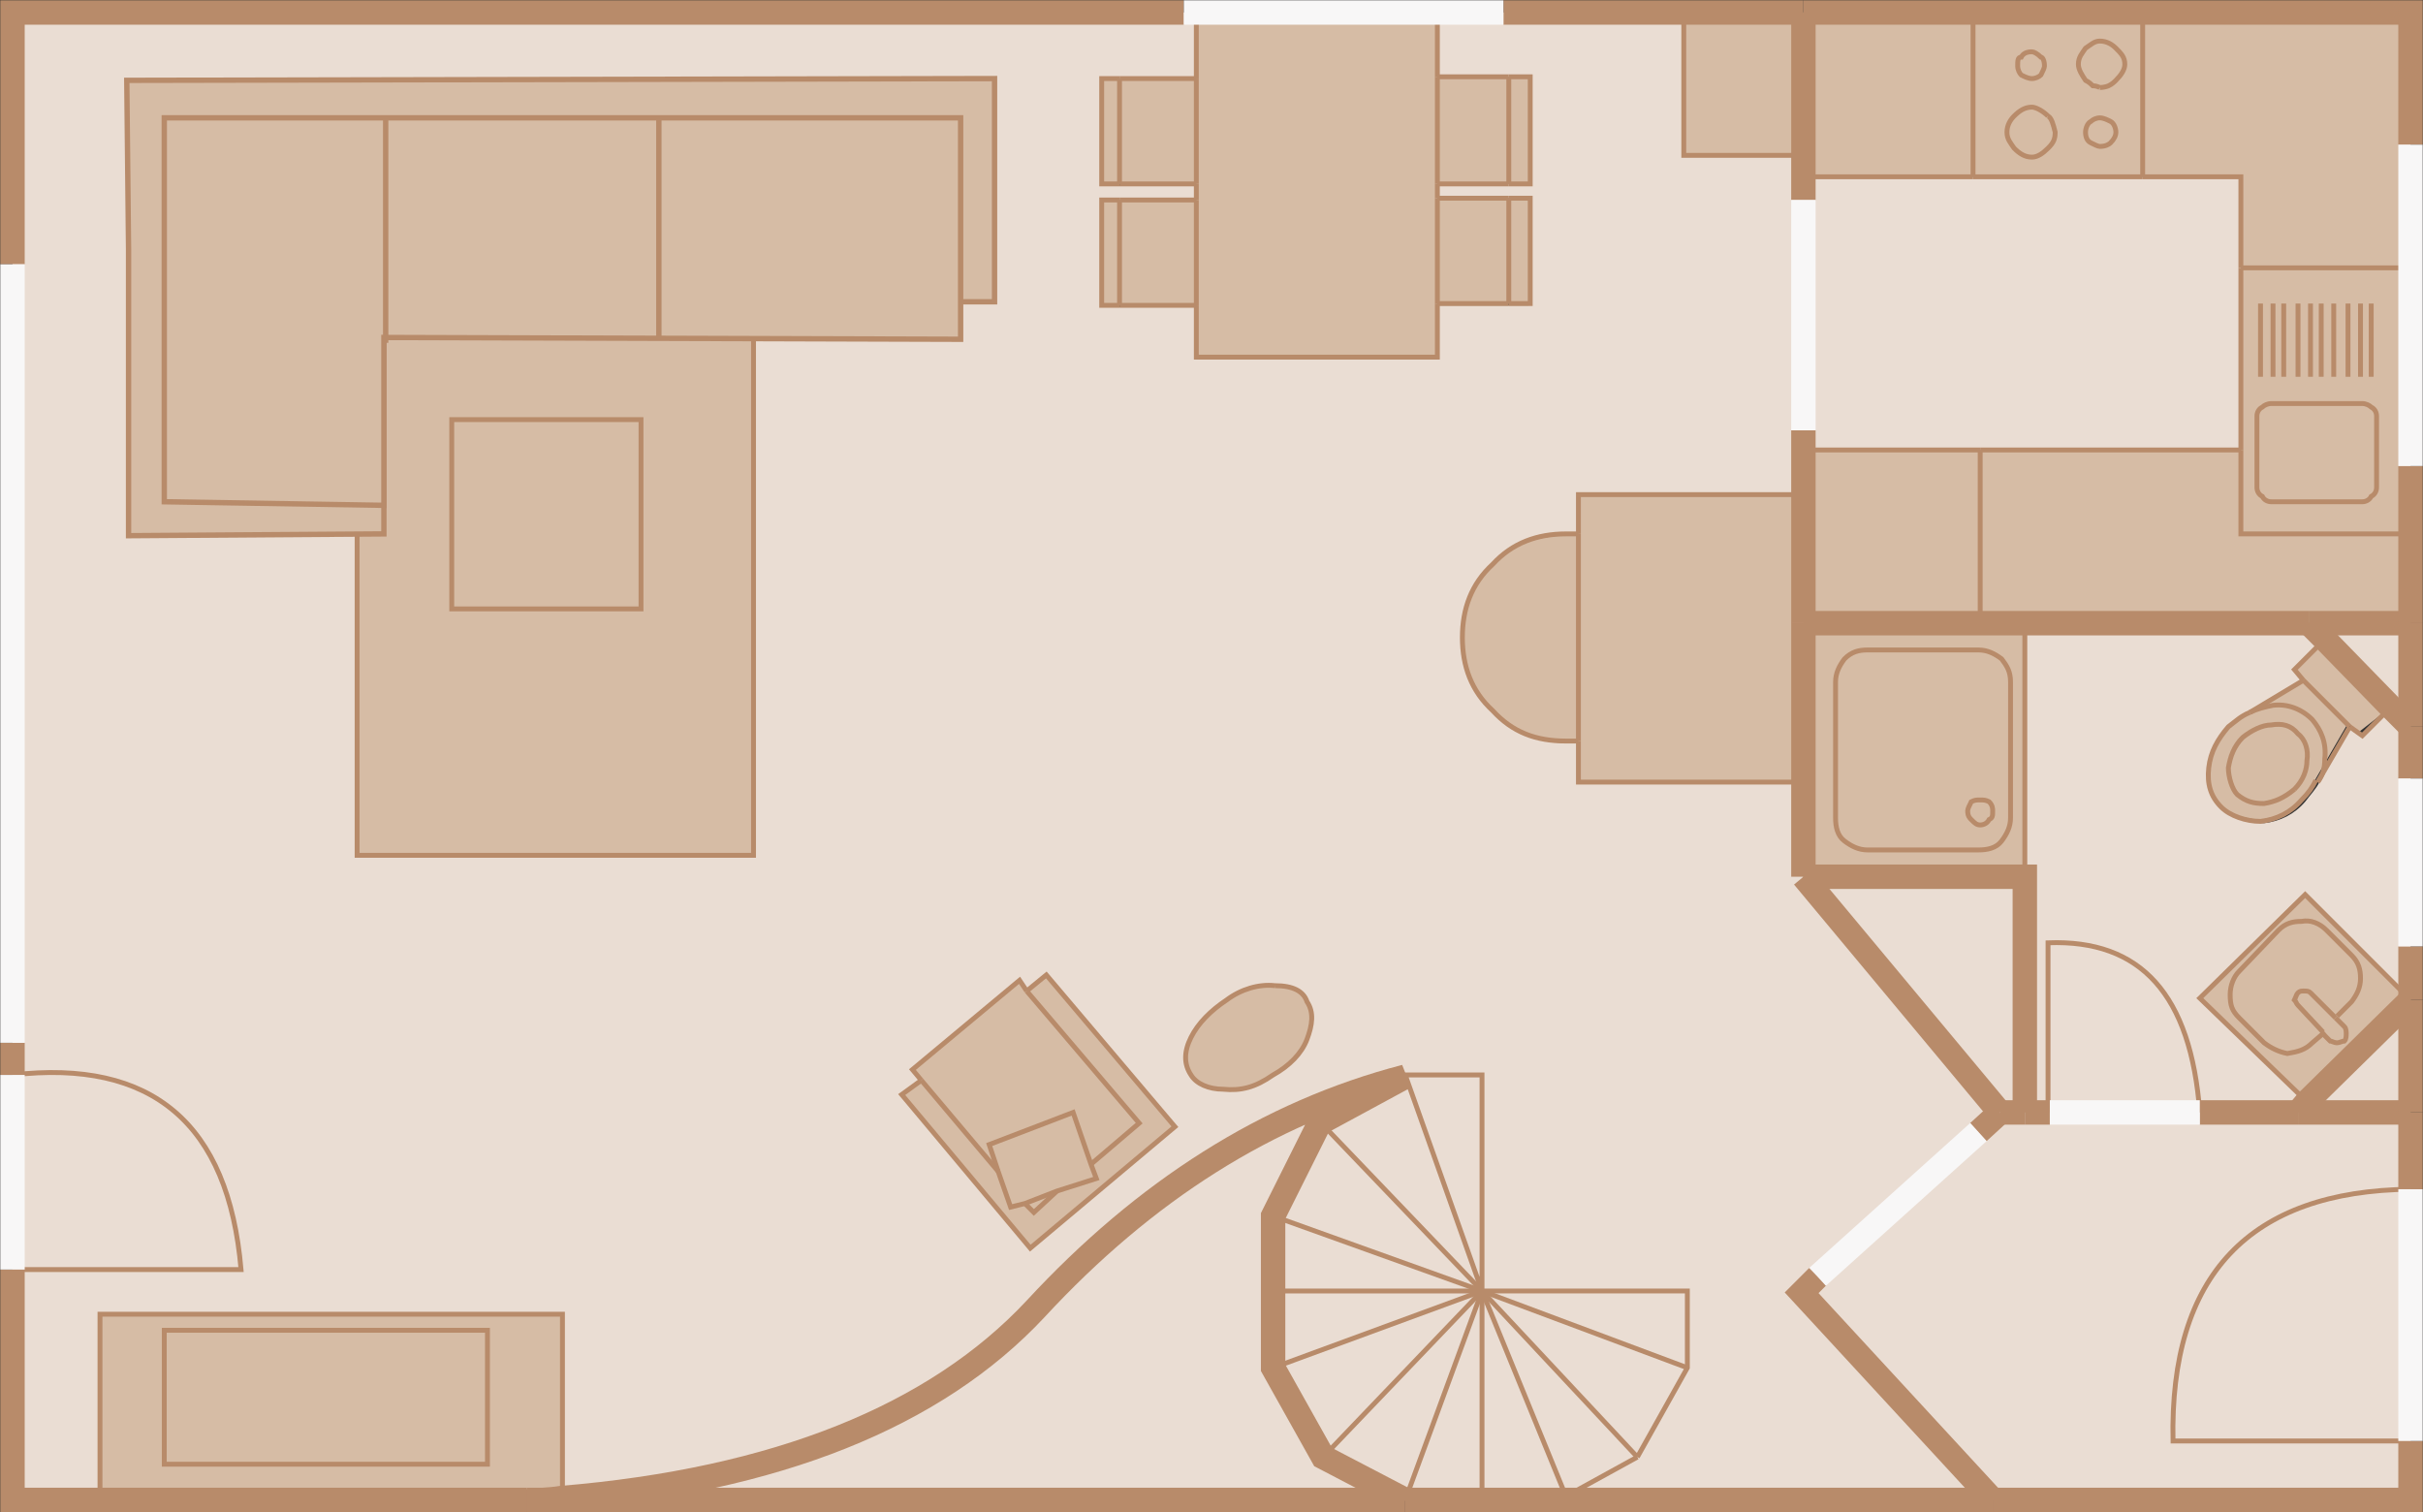 <?xml version="1.0" encoding="utf-8"?>
<!-- Generator: Adobe Illustrator 25.2.3, SVG Export Plug-In . SVG Version: 6.00 Build 0)  -->
<svg version="1.1" id="Ebene_1" xmlns="http://www.w3.org/2000/svg" xmlns:xlink="http://www.w3.org/1999/xlink" x="0px" y="0px"
	 viewBox="0 0 135.7 84.7" style="enable-background:new 0 0 135.7 84.7;" xml:space="preserve">
<rect x="0" y="0" width="135.7" height="84.7" fill="#333333" stroke="none"/>
<style type="text/css">
	.st0{clip-path:url(#SVGID_2_);fill:#D6BCA5;}
	.st1{clip-path:url(#SVGID_4_);fill:#EADDD3;}
	.st2{clip-path:url(#SVGID_6_);fill:#D6BCA5;}
	.st3{fill:#D6BCA5;}
	.st4{clip-path:url(#SVGID_8_);fill:#D6BCA5;}
	.st5{clip-path:url(#SVGID_10_);fill:#D6BCA5;}
	.st6{fill:none;stroke:#B88B6A;stroke-width:0.273;}
	.st7{clip-path:url(#SVGID_12_);fill:none;stroke:#B88B6A;stroke-width:0.273;}
	.st8{clip-path:url(#SVGID_14_);fill:none;stroke:#B88B6A;stroke-width:0.273;}
	.st9{clip-path:url(#SVGID_16_);fill:none;stroke:#B88B6A;stroke-width:0.273;}
	.st10{clip-path:url(#SVGID_18_);fill:none;stroke:#B88B6A;stroke-width:0.273;}
	.st11{clip-path:url(#SVGID_20_);fill:none;stroke:#B88B6A;stroke-width:0.273;}
	.st12{clip-path:url(#SVGID_22_);fill:none;stroke:#B88B6A;stroke-width:0.273;}
	.st13{clip-path:url(#SVGID_24_);fill:none;stroke:#B88B6A;stroke-width:0.273;}
	.st14{clip-path:url(#SVGID_26_);fill:none;stroke:#B88B6A;stroke-width:0.273;}
	.st15{clip-path:url(#SVGID_28_);fill:none;stroke:#B88B6A;stroke-width:0.273;}
	.st16{clip-path:url(#SVGID_30_);fill:none;stroke:#B88B6A;stroke-width:0.273;}
	.st17{clip-path:url(#SVGID_32_);fill:none;stroke:#B88B6A;stroke-width:0.273;}
	.st18{clip-path:url(#SVGID_34_);fill:none;stroke:#B88B6A;stroke-width:0.273;}
	.st19{clip-path:url(#SVGID_36_);fill:none;stroke:#B88B6A;stroke-width:0.273;}
	.st20{clip-path:url(#SVGID_38_);fill:none;stroke:#B88B6A;stroke-width:0.273;}
	.st21{clip-path:url(#SVGID_40_);fill:none;stroke:#B88B6A;stroke-width:0.273;}
	.st22{clip-path:url(#SVGID_42_);fill:none;stroke:#B88B6A;stroke-width:0.273;}
	.st23{clip-path:url(#SVGID_44_);fill:none;stroke:#B88B6A;stroke-width:0.273;}
	.st24{fill:none;stroke:#B88B6A;stroke-width:1.367;}
	.st25{clip-path:url(#SVGID_46_);fill:none;stroke:#B88B6A;stroke-width:1.367;}
	.st26{clip-path:url(#SVGID_48_);fill:none;stroke:#B88B6A;stroke-width:1.367;}
	.st27{clip-path:url(#SVGID_50_);fill:none;stroke:#B88B6A;stroke-width:1.367;}
	.st28{clip-path:url(#SVGID_52_);fill:none;stroke:#B88B6A;stroke-width:1.367;}
	.st29{clip-path:url(#SVGID_54_);fill:none;stroke:#B88B6A;stroke-width:1.367;}
	.st30{clip-path:url(#SVGID_56_);fill:none;stroke:#B88B6A;stroke-width:1.367;}
	.st31{clip-path:url(#SVGID_58_);fill:none;stroke:#B88B6A;stroke-width:1.367;}
	.st32{clip-path:url(#SVGID_60_);fill:none;stroke:#B88B6A;stroke-width:1.367;}
	.st33{clip-path:url(#SVGID_62_);fill:none;stroke:#B88B6A;stroke-width:1.367;}
	.st34{clip-path:url(#SVGID_64_);fill:none;stroke:#B88B6A;stroke-width:1.367;}
	.st35{clip-path:url(#SVGID_66_);fill:none;stroke:#B88B6A;stroke-width:1.367;}
	.st36{clip-path:url(#SVGID_68_);fill:none;stroke:#B88B6A;stroke-width:1.367;}
	.st37{clip-path:url(#SVGID_70_);fill:none;stroke:#B88B6A;stroke-width:1.367;}
	.st38{clip-path:url(#SVGID_72_);fill:none;stroke:#B88B6A;stroke-width:1.367;}
	.st39{clip-path:url(#SVGID_74_);fill:none;stroke:#B88B6A;stroke-width:1.367;}
	.st40{clip-path:url(#SVGID_76_);fill:none;stroke:#B88B6A;stroke-width:1.367;}
	.st41{clip-path:url(#SVGID_78_);fill:none;stroke:#B88B6A;stroke-width:1.367;}
	.st42{clip-path:url(#SVGID_80_);fill:none;stroke:#B88B6A;stroke-width:1.367;}
	.st43{clip-path:url(#SVGID_82_);fill:none;stroke:#B88B6A;stroke-width:1.367;}
	.st44{clip-path:url(#SVGID_84_);fill:none;stroke:#B88B6A;stroke-width:1.367;}
	.st45{clip-path:url(#SVGID_86_);fill:none;stroke:#B88B6A;stroke-width:1.367;}
	.st46{clip-path:url(#SVGID_88_);fill:none;stroke:#F8F7F7;stroke-width:1.367;}
	.st47{fill:none;stroke:#F8F7F7;stroke-width:1.367;}
	.st48{clip-path:url(#SVGID_90_);fill:none;stroke:#F8F7F7;stroke-width:1.367;}
	.st49{clip-path:url(#SVGID_92_);fill:none;stroke:#F8F7F7;stroke-width:1.367;}
	.st50{clip-path:url(#SVGID_94_);fill:none;stroke:#F8F7F7;stroke-width:1.367;}
	.st51{clip-path:url(#SVGID_96_);fill:none;stroke:#F8F7F7;stroke-width:1.367;}
	.st52{clip-path:url(#SVGID_98_);fill:none;stroke:#F8F7F7;stroke-width:1.367;}
	.st53{fill:none;stroke:#B88B6A;stroke-width:0.3;stroke-miterlimit:10;}
</style>
<g>
	<g>
		<defs>
			<rect id="SVGID_1_" width="135.7" height="84.7"/>
		</defs>
		<clipPath id="SVGID_2_">
			<use xlink:href="#SVGID_1_"  style="overflow:visible;"/>
		</clipPath>
		<path class="st0" d="M101,8.7v1.2h24.5v15.3H101v2.5H88.4v2.3h-0.7c-1.6,0-3,0.5-4.1,1.7c-1.2,1.1-1.7,2.5-1.7,4.1
			c0,1.6,0.5,3,1.7,4.1c1.1,1.2,2.4,1.7,4.1,1.7h0.7v2.3H101v5.3h12.4V34.9H135V0.7H94.3v8H101z"/>
	</g>
	<g>
		<defs>
			<rect id="SVGID_3_" width="135.7" height="84.7"/>
		</defs>
		<clipPath id="SVGID_4_">
			<use xlink:href="#SVGID_3_"  style="overflow:visible;"/>
		</clipPath>
		<path class="st1" d="M130.2,35.8l3.7,3.8l-1.6,1.6l-0.6-0.5l-1.8,3.1c-0.2,0.4-0.5,0.7-0.8,1.1c-0.6,0.7-1.4,1.1-2.3,1.2
			c-0.8,0-1.6-0.3-2.2-0.8c-0.6-0.5-0.8-1.3-0.7-2.2c0.1-0.9,0.5-1.6,1.1-2.3c0.4-0.4,0.7-0.6,1.2-0.8l3-1.8l-0.5-0.5L130.2,35.8z
			 M20,18.7h22.2v29.2H20V18.7z M101,9.9V8.7h-6.7v-8H80.5v3.6h5.1v6h-5.1v0.8h5.1v6h-5.1v3H67v-2.9h-5.2v-6H67v-0.8h-5.2v-6H67V0.7
			H0.7V84h4.9V73.6h25.9V84H135V56l-5.8,5.8l-6-5.9l5.9-5.8L135,56v-21h-21.6v14.2H101v-5.3H88.4v-2.3h-0.7c-1.6,0-3-0.5-4.1-1.7
			c-1.2-1.1-1.7-2.4-1.7-4.1c0-1.5,0.5-3,1.7-4.1c1.1-1.2,2.4-1.7,4.1-1.7h0.7v-2.3H101v-2.5h24.5V9.9H101z"/>
	</g>
	<g>
		<defs>
			<rect id="SVGID_5_" width="135.7" height="84.7"/>
		</defs>
		<clipPath id="SVGID_6_">
			<use xlink:href="#SVGID_5_"  style="overflow:visible;"/>
		</clipPath>
		<path class="st2" d="M10.6,10.7"/>
	</g>
</g>
<rect x="20" y="18.7" class="st3" width="22.2" height="29.2"/>
<g>
	<g>
		<defs>
			<rect id="SVGID_7_" width="135.7" height="84.7"/>
		</defs>
		<clipPath id="SVGID_8_">
			<use xlink:href="#SVGID_7_"  style="overflow:visible;"/>
		</clipPath>
		<path class="st4" d="M133.9,39.6l-3.7-3.8l-1.7,1.7l0.5,0.5l-3,1.8c-0.5,0.2-0.8,0.5-1.2,0.8c-0.6,0.7-1,1.4-1.1,2.3
			c-0.1,0.9,0.1,1.6,0.7,2.2c0.5,0.5,1.4,0.8,2.2,0.8c0.9-0.1,1.7-0.5,2.3-1.2c0.4-0.4,0.6-0.7,0.8-1.1l1.8-3.1l0.6,0.5L133.9,39.6z
			"/>
	</g>
</g>
<polygon class="st3" points="67,0.7 67,4.4 61.7,4.4 61.7,10.3 67,10.3 67,11.2 61.7,11.2 61.7,17.1 67,17.1 67,20 80.5,20 80.5,17 
	85.7,17 85.7,11.1 80.5,11.1 80.5,10.3 85.7,10.3 85.7,4.3 80.5,4.3 80.5,0.7 "/>
<g>
	<g>
		<defs>
			<rect id="SVGID_9_" width="135.7" height="84.7"/>
		</defs>
		<clipPath id="SVGID_10_">
			<use xlink:href="#SVGID_9_"  style="overflow:visible;"/>
		</clipPath>
		<path class="st5" d="M135,56"/>
	</g>
</g>
<polygon class="st3" points="123.2,55.9 129.2,61.7 135,56 129.1,50.1 "/>
<rect x="5.6" y="73.6" class="st3" width="25.9" height="10.5"/>
<line class="st6" x1="130.7" y1="17" x2="130.7" y2="21.1"/>
<line class="st6" x1="131.5" y1="17" x2="131.5" y2="21.1"/>
<line class="st6" x1="130" y1="17" x2="130" y2="21.1"/>
<line class="st6" x1="110.9" y1="34.9" x2="110.9" y2="25.2"/>
<line class="st6" x1="91.7" y1="81.6" x2="83" y2="72.3"/>
<line class="st6" x1="88.4" y1="29.9" x2="88.4" y2="41.5"/>
<line class="st6" x1="83" y1="72.3" x2="83" y2="84"/>
<line class="st6" x1="78.7" y1="84" x2="83" y2="72.3"/>
<line class="st6" x1="71.3" y1="72.3" x2="83" y2="72.3"/>
<g>
	<g>
		<defs>
			<rect id="SVGID_11_" width="135.7" height="84.7"/>
		</defs>
		<clipPath id="SVGID_12_">
			<use xlink:href="#SVGID_11_"  style="overflow:visible;"/>
		</clipPath>
		<path class="st7" d="M0.7,71.1h12.8c-0.7-8.2-5-11.8-12.8-10.9"/>
	</g>
</g>
<polyline class="st6" points="31.5,83.9 31.5,73.6 5.6,73.6 5.6,84 "/>
<rect x="9.2" y="74.5" class="st6" width="18.1" height="7.5"/>
<line class="st6" x1="127.3" y1="17" x2="127.3" y2="21.1"/>
<polyline class="st6" points="125.5,15 125.5,9.9 120,9.9 "/>
<line class="st6" x1="120" y1="9.9" x2="120" y2="0.7"/>
<polyline class="st6" points="94.3,0.7 94.3,8.7 101,8.7 "/>
<polyline class="st6" points="101,27.7 88.4,27.7 88.4,29.9 "/>
<line class="st6" x1="129.8" y1="43.8" x2="131.6" y2="40.7"/>
<line class="st6" x1="80.5" y1="11.1" x2="80.5" y2="10.3"/>
<line class="st6" x1="129" y1="38.1" x2="131.6" y2="40.7"/>
<g>
	<g>
		<defs>
			<rect id="SVGID_13_" width="135.7" height="84.7"/>
		</defs>
		<clipPath id="SVGID_14_">
			<use xlink:href="#SVGID_13_"  style="overflow:visible;"/>
		</clipPath>
		<path class="st8" d="M135,66.6c-9,0.1-13.5,4.8-13.3,14.1H135"/>
	</g>
</g>
<g>
	<g>
		<defs>
			<rect id="SVGID_15_" width="135.7" height="84.7"/>
		</defs>
		<clipPath id="SVGID_16_">
			<use xlink:href="#SVGID_15_"  style="overflow:visible;"/>
		</clipPath>
		<path class="st9" d="M133.1,23.3v4c0,0.2-0.1,0.4-0.3,0.5c-0.1,0.2-0.3,0.3-0.5,0.3h-5.1c-0.2,0-0.4-0.1-0.5-0.3
			c-0.2-0.1-0.3-0.3-0.3-0.5v-4c0-0.2,0.1-0.4,0.3-0.5c0.1-0.1,0.3-0.2,0.5-0.2h5.1c0.2,0,0.4,0.1,0.5,0.2
			C133,22.9,133.1,23.1,133.1,23.3"/>
	</g>
</g>
<line class="st6" x1="132.8" y1="17" x2="132.8" y2="21.1"/>
<line class="st6" x1="132.2" y1="17" x2="132.2" y2="21.1"/>
<line class="st6" x1="83" y1="72.3" x2="71.3" y2="68.1"/>
<line class="st6" x1="94.5" y1="76.6" x2="83" y2="72.3"/>
<line class="st6" x1="73.9" y1="62.8" x2="83" y2="72.3"/>
<line class="st6" x1="87.7" y1="83.8" x2="83" y2="72.3"/>
<line class="st6" x1="83" y1="72.3" x2="71.3" y2="76.6"/>
<line class="st6" x1="83" y1="72.3" x2="74.1" y2="81.6"/>
<polyline class="st6" points="88.4,41.5 88.4,43.8 101,43.8 "/>
<g>
	<g>
		<defs>
			<rect id="SVGID_17_" width="135.7" height="84.7"/>
		</defs>
		<clipPath id="SVGID_18_">
			<use xlink:href="#SVGID_17_"  style="overflow:visible;"/>
		</clipPath>
		<path class="st10" d="M112.6,38.2v7.6c0,0.5-0.2,0.9-0.5,1.3s-0.8,0.5-1.3,0.5h-6.2c-0.5,0-0.9-0.2-1.3-0.5s-0.5-0.8-0.5-1.3v-7.6
			c0-0.5,0.2-0.9,0.5-1.3c0.4-0.4,0.8-0.5,1.3-0.5h6.2c0.5,0,0.9,0.2,1.3,0.5C112.4,37.3,112.6,37.6,112.6,38.2"/>
	</g>
	<g>
		<defs>
			<rect id="SVGID_19_" width="135.7" height="84.7"/>
		</defs>
		<clipPath id="SVGID_20_">
			<use xlink:href="#SVGID_19_"  style="overflow:visible;"/>
		</clipPath>
		<path class="st11" d="M110.9,44.8c-0.2,0-0.3,0-0.5,0.1c-0.1,0.2-0.2,0.4-0.2,0.5c0,0.3,0.1,0.4,0.2,0.5c0.2,0.2,0.3,0.3,0.5,0.3
			c0.2,0,0.4-0.1,0.5-0.3c0.2-0.1,0.2-0.2,0.2-0.5c0-0.1,0-0.3-0.2-0.5C111.2,44.8,111.1,44.8,110.9,44.8"/>
	</g>
</g>
<g>
	<g>
		<defs>
			<rect id="SVGID_21_" width="135.7" height="84.7"/>
		</defs>
		<clipPath id="SVGID_22_">
			<use xlink:href="#SVGID_21_"  style="overflow:visible;"/>
		</clipPath>
		<path class="st12" d="M126,39.9c-0.5,0.2-0.8,0.5-1.2,0.8c-0.6,0.7-1,1.4-1.1,2.3c-0.1,0.9,0.1,1.6,0.7,2.2
			c0.5,0.5,1.4,0.8,2.2,0.8c0.9-0.1,1.7-0.5,2.3-1.2c0.4-0.4,0.6-0.7,0.8-1.1"/>
	</g>
</g>
<line class="st6" x1="126.6" y1="17" x2="126.6" y2="21.1"/>
<line class="st6" x1="128.7" y1="17" x2="128.7" y2="21.1"/>
<line class="st6" x1="129.4" y1="17" x2="129.4" y2="21.1"/>
<line class="st6" x1="127.9" y1="17" x2="127.9" y2="21.1"/>
<line class="st6" x1="110.9" y1="25.2" x2="125.5" y2="25.2"/>
<polyline class="st6" points="125.5,25.2 125.5,29.9 135,29.9 "/>
<g>
	<g>
		<defs>
			<rect id="SVGID_23_" width="135.7" height="84.7"/>
		</defs>
		<clipPath id="SVGID_24_">
			<use xlink:href="#SVGID_23_"  style="overflow:visible;"/>
		</clipPath>
		<path class="st13" d="M116.8,7.4c0,0.3,0.1,0.5,0.3,0.6c0.2,0.1,0.4,0.2,0.5,0.2c0.3,0,0.5-0.1,0.6-0.2c0.2-0.2,0.3-0.4,0.3-0.6
			c0-0.2-0.1-0.5-0.3-0.6c-0.2-0.1-0.4-0.2-0.6-0.2c-0.2,0-0.4,0.1-0.5,0.2C116.9,6.9,116.8,7.2,116.8,7.4"/>
	</g>
	<g>
		<defs>
			<rect id="SVGID_25_" width="135.7" height="84.7"/>
		</defs>
		<clipPath id="SVGID_26_">
			<use xlink:href="#SVGID_25_"  style="overflow:visible;"/>
		</clipPath>
		<path class="st14" d="M117.6,4.9c0.3,0,0.5-0.1,0.5-0.1c0.2-0.1,0.3-0.2,0.4-0.3c0.3-0.3,0.5-0.6,0.5-0.9c0-0.4-0.2-0.6-0.5-0.9
			c-0.2-0.2-0.5-0.4-0.9-0.4c-0.3,0-0.5,0.2-0.8,0.4c-0.2,0.3-0.4,0.5-0.4,0.9c0,0.3,0.2,0.6,0.4,0.9c0.2,0.1,0.3,0.2,0.4,0.3
			C117.4,4.8,117.6,4.9,117.6,4.9"/>
	</g>
	<g>
		<defs>
			<rect id="SVGID_27_" width="135.7" height="84.7"/>
		</defs>
		<clipPath id="SVGID_28_">
			<use xlink:href="#SVGID_27_"  style="overflow:visible;"/>
		</clipPath>
		<path class="st15" d="M114.5,3.7c0-0.3-0.1-0.5-0.2-0.5c-0.2-0.2-0.4-0.3-0.5-0.3c-0.3,0-0.5,0.1-0.6,0.3C113,3.2,113,3.4,113,3.7
			c0,0.2,0.1,0.4,0.2,0.5c0.2,0.1,0.4,0.2,0.6,0.2c0.2,0,0.4-0.1,0.5-0.2C114.4,4,114.5,3.8,114.5,3.7"/>
	</g>
	<g>
		<defs>
			<rect id="SVGID_29_" width="135.7" height="84.7"/>
		</defs>
		<clipPath id="SVGID_30_">
			<use xlink:href="#SVGID_29_"  style="overflow:visible;"/>
		</clipPath>
		<path class="st16" d="M114.7,6.5C114.4,6.2,114,6,113.8,6c-0.4,0-0.7,0.2-1,0.5c-0.2,0.2-0.4,0.5-0.4,0.9c0,0.4,0.2,0.6,0.4,0.9
			c0.3,0.3,0.6,0.5,1,0.5c0.3,0,0.6-0.2,0.9-0.5c0.3-0.3,0.4-0.5,0.4-0.9C115,7,114.9,6.6,114.7,6.5"/>
	</g>
</g>
<line class="st6" x1="110.5" y1="9.9" x2="120" y2="9.9"/>
<line class="st6" x1="110.5" y1="0.7" x2="110.5" y2="9.9"/>
<polyline class="st6" points="84.5,10.3 85.7,10.3 85.7,4.3 84.5,4.3 "/>
<g>
	<g>
		<defs>
			<rect id="SVGID_31_" width="135.7" height="84.7"/>
		</defs>
		<clipPath id="SVGID_32_">
			<use xlink:href="#SVGID_31_"  style="overflow:visible;"/>
		</clipPath>
		<path class="st17" d="M88.4,29.9h-0.7c-1.6,0-3,0.5-4.1,1.7c-1.2,1.1-1.7,2.5-1.7,4.1c0,1.6,0.5,3,1.7,4.1
			c1.1,1.2,2.4,1.7,4.1,1.7h0.7"/>
	</g>
</g>
<line class="st6" x1="125.5" y1="25.2" x2="125.5" y2="15"/>
<polyline class="st6" points="84.5,17 85.7,17 85.7,11.1 84.5,11.1 "/>
<line class="st6" x1="110.9" y1="25.2" x2="101" y2="25.2"/>
<line class="st6" x1="110.5" y1="9.9" x2="101" y2="9.9"/>
<polyline class="st6" points="67,17.1 67,20 80.5,20 80.5,17 "/>
<line class="st6" x1="80.5" y1="17" x2="84.5" y2="17"/>
<line class="st6" x1="80.5" y1="10.3" x2="84.5" y2="10.3"/>
<line class="st6" x1="84.5" y1="11.1" x2="80.5" y2="11.1"/>
<line class="st6" x1="80.5" y1="4.3" x2="80.5" y2="0.7"/>
<line class="st6" x1="84.5" y1="4.3" x2="80.5" y2="4.3"/>
<line class="st6" x1="67" y1="0.7" x2="67" y2="4.4"/>
<line class="st6" x1="67" y1="10.3" x2="67" y2="11.2"/>
<line class="st6" x1="80.5" y1="10.3" x2="80.5" y2="4.3"/>
<line class="st6" x1="84.5" y1="4.3" x2="84.5" y2="10.3"/>
<line class="st6" x1="67" y1="4.4" x2="67" y2="10.3"/>
<polyline class="st6" points="62.7,11.2 61.7,11.2 61.7,17.1 62.7,17.1 "/>
<polyline class="st6" points="62.7,4.4 61.7,4.4 61.7,10.3 62.7,10.3 "/>
<line class="st6" x1="62.7" y1="10.3" x2="62.7" y2="4.4"/>
<line class="st6" x1="80.5" y1="17" x2="80.5" y2="11.1"/>
<line class="st6" x1="84.5" y1="11.1" x2="84.5" y2="17"/>
<line class="st6" x1="62.7" y1="17.1" x2="62.7" y2="11.2"/>
<line class="st6" x1="67" y1="11.2" x2="67" y2="17.1"/>
<line class="st6" x1="67" y1="4.4" x2="62.7" y2="4.4"/>
<line class="st6" x1="62.7" y1="10.3" x2="67" y2="10.3"/>
<line class="st6" x1="67" y1="11.2" x2="62.7" y2="11.2"/>
<line class="st6" x1="62.7" y1="17.1" x2="67" y2="17.1"/>
<line class="st6" x1="135" y1="15" x2="125.5" y2="15"/>
<line class="st6" x1="87.7" y1="83.8" x2="91.7" y2="81.6"/>
<line class="st6" x1="87.1" y1="84" x2="87.7" y2="83.8"/>
<g>
	<g>
		<defs>
			<rect id="SVGID_33_" width="135.7" height="84.7"/>
		</defs>
		<clipPath id="SVGID_34_">
			<use xlink:href="#SVGID_33_"  style="overflow:visible;"/>
		</clipPath>
		<path class="st18" d="M130.2,57.8l-0.7,0.6c-0.4,0.4-0.8,0.5-1.4,0.6c-0.5-0.1-0.9-0.3-1.3-0.6l-1.4-1.4c-0.4-0.4-0.5-0.7-0.5-1.3
			c0-0.5,0.2-1,0.5-1.3l2.2-2.3c0.4-0.4,0.8-0.5,1.3-0.5c0.5-0.1,1,0.1,1.4,0.5l1.4,1.4c0.4,0.4,0.5,0.8,0.5,1.3
			c0,0.5-0.2,0.9-0.5,1.3l-0.8,0.8"/>
	</g>
</g>
<g>
	<g>
		<defs>
			<rect id="SVGID_35_" width="135.7" height="84.7"/>
		</defs>
		<clipPath id="SVGID_36_">
			<use xlink:href="#SVGID_35_"  style="overflow:visible;"/>
		</clipPath>
		<path class="st19" d="M130.8,57l0.5,0.5c0.1,0.1,0.1,0.3,0.1,0.4c0,0.1,0,0.3-0.1,0.4c-0.1,0-0.3,0.1-0.4,0.1
			c-0.2,0-0.3-0.1-0.4-0.1l-0.5-0.5"/>
	</g>
</g>
<polyline class="st6" points="131.6,40.7 132.3,41.2 133.9,39.6 "/>
<polyline class="st6" points="91.7,81.6 94.5,76.6 94.5,72.3 83,72.3 83,60.2 78.7,60.2 83,72.3 "/>
<g>
	<g>
		<defs>
			<rect id="SVGID_37_" width="135.7" height="84.7"/>
		</defs>
		<clipPath id="SVGID_38_">
			<use xlink:href="#SVGID_37_"  style="overflow:visible;"/>
		</clipPath>
		<path class="st20" d="M123.2,62.3c-0.5-6.6-3.3-9.7-8.5-9.5v9.5"/>
	</g>
</g>
<line class="st6" x1="113.4" y1="34.9" x2="113.4" y2="49.1"/>
<line class="st6" x1="129" y1="38.1" x2="126" y2="39.9"/>
<g>
	<g>
		<defs>
			<rect id="SVGID_39_" width="135.7" height="84.7"/>
		</defs>
		<clipPath id="SVGID_40_">
			<use xlink:href="#SVGID_39_"  style="overflow:visible;"/>
		</clipPath>
		<path class="st21" d="M129.8,43.8c0.3-0.4,0.4-0.8,0.4-1.3c0.1-0.9-0.2-1.6-0.7-2.2c-0.6-0.6-1.4-0.9-2.2-0.8
			c-0.5,0.1-0.9,0.2-1.3,0.4"/>
	</g>
</g>
<polyline class="st6" points="130.2,35.8 128.5,37.5 129,38.1 "/>
<g>
	<g>
		<defs>
			<rect id="SVGID_41_" width="135.7" height="84.7"/>
		</defs>
		<clipPath id="SVGID_42_">
			<use xlink:href="#SVGID_41_"  style="overflow:visible;"/>
		</clipPath>
		<path class="st22" d="M128.5,44.2c0.5-0.5,0.7-1.1,0.7-1.6c0.1-0.6-0.1-1.2-0.5-1.5c-0.4-0.5-0.9-0.6-1.5-0.5
			c-0.5,0-1.1,0.3-1.6,0.7c-0.5,0.5-0.7,1.1-0.8,1.7c0,0.5,0.2,1.2,0.5,1.5c0.5,0.4,0.9,0.5,1.5,0.5
			C127.4,44.9,127.9,44.7,128.5,44.2"/>
	</g>
</g>
<polyline class="st6" points="129.2,61.7 123.2,55.9 129.1,50.1 135,56 "/>
<g>
	<g>
		<defs>
			<rect id="SVGID_43_" width="135.7" height="84.7"/>
		</defs>
		<clipPath id="SVGID_44_">
			<use xlink:href="#SVGID_43_"  style="overflow:visible;"/>
		</clipPath>
		<path class="st23" d="M130.8,57l-1.4-1.4c-0.1-0.1-0.2-0.1-0.4-0.1c-0.1,0-0.2,0-0.3,0.1c-0.1,0.1-0.1,0.2-0.2,0.4
			c0.1,0.1,0.1,0.2,0.2,0.3l1.4,1.5"/>
	</g>
</g>
<rect x="25.3" y="23.5" class="st6" width="10.6" height="10.6"/>
<rect x="20" y="18.7" class="st6" width="22.2" height="29.2"/>
<polyline class="st24" points="101,34.9 101,27.7 101,25.2 101,24.1 "/>
<g>
	<g>
		<defs>
			<rect id="SVGID_45_" width="135.7" height="84.7"/>
		</defs>
		<clipPath id="SVGID_46_">
			<use xlink:href="#SVGID_45_"  style="overflow:visible;"/>
		</clipPath>
		<polyline class="st25" points="0.7,14.8 0.7,0.7 66.3,0.7 		"/>
	</g>
	<g>
		<defs>
			<rect id="SVGID_47_" width="135.7" height="84.7"/>
		</defs>
		<clipPath id="SVGID_48_">
			<use xlink:href="#SVGID_47_"  style="overflow:visible;"/>
		</clipPath>
		<polyline class="st26" points="84.2,0.7 94.3,0.7 101,0.7 		"/>
	</g>
	<g>
		<defs>
			<rect id="SVGID_49_" width="135.7" height="84.7"/>
		</defs>
		<clipPath id="SVGID_50_">
			<use xlink:href="#SVGID_49_"  style="overflow:visible;"/>
		</clipPath>
		<polyline class="st27" points="135,26.1 135,29.9 135,34.9 		"/>
	</g>
	<g>
		<defs>
			<rect id="SVGID_51_" width="135.7" height="84.7"/>
		</defs>
		<clipPath id="SVGID_52_">
			<use xlink:href="#SVGID_51_"  style="overflow:visible;"/>
		</clipPath>
		<polyline class="st28" points="129.3,34.9 130.2,35.8 133.9,39.6 135,40.7 		"/>
	</g>
	<g>
		<defs>
			<rect id="SVGID_53_" width="135.7" height="84.7"/>
		</defs>
		<clipPath id="SVGID_54_">
			<use xlink:href="#SVGID_53_"  style="overflow:visible;"/>
		</clipPath>
		<line class="st29" x1="135" y1="40.7" x2="135" y2="43.6"/>
	</g>
	<g>
		<defs>
			<rect id="SVGID_55_" width="135.7" height="84.7"/>
		</defs>
		<clipPath id="SVGID_56_">
			<use xlink:href="#SVGID_55_"  style="overflow:visible;"/>
		</clipPath>
		<line class="st30" x1="135" y1="34.9" x2="135" y2="40.7"/>
	</g>
	<g>
		<defs>
			<rect id="SVGID_57_" width="135.7" height="84.7"/>
		</defs>
		<clipPath id="SVGID_58_">
			<use xlink:href="#SVGID_57_"  style="overflow:visible;"/>
		</clipPath>
		<polyline class="st31" points="135,56 135,56 129.2,61.7 128.7,62.3 		"/>
	</g>
	<g>
		<defs>
			<rect id="SVGID_59_" width="135.7" height="84.7"/>
		</defs>
		<clipPath id="SVGID_60_">
			<use xlink:href="#SVGID_59_"  style="overflow:visible;"/>
		</clipPath>
		<line class="st32" x1="135" y1="56" x2="135" y2="62.3"/>
	</g>
	<g>
		<defs>
			<rect id="SVGID_61_" width="135.7" height="84.7"/>
		</defs>
		<clipPath id="SVGID_62_">
			<use xlink:href="#SVGID_61_"  style="overflow:visible;"/>
		</clipPath>
		<line class="st33" x1="135" y1="62.3" x2="135" y2="66.6"/>
	</g>
	<g>
		<defs>
			<rect id="SVGID_63_" width="135.7" height="84.7"/>
		</defs>
		<clipPath id="SVGID_64_">
			<use xlink:href="#SVGID_63_"  style="overflow:visible;"/>
		</clipPath>
		<line class="st34" x1="135" y1="53" x2="135" y2="56"/>
	</g>
	<g>
		<defs>
			<rect id="SVGID_65_" width="135.7" height="84.7"/>
		</defs>
		<clipPath id="SVGID_66_">
			<use xlink:href="#SVGID_65_"  style="overflow:visible;"/>
		</clipPath>
		<polyline class="st35" points="135,80.7 135,84 111.6,84 		"/>
	</g>
	<g>
		<defs>
			<rect id="SVGID_67_" width="135.7" height="84.7"/>
		</defs>
		<clipPath id="SVGID_68_">
			<use xlink:href="#SVGID_67_"  style="overflow:visible;"/>
		</clipPath>
		<polyline class="st36" points="101.8,71.5 100.9,72.4 111.6,84 		"/>
	</g>
	<g>
		<defs>
			<rect id="SVGID_69_" width="135.7" height="84.7"/>
		</defs>
		<clipPath id="SVGID_70_">
			<use xlink:href="#SVGID_69_"  style="overflow:visible;"/>
		</clipPath>
		<polyline class="st37" points="111.6,84 87.1,84 83,84 78.7,84 		"/>
	</g>
</g>
<line class="st24" x1="123.2" y1="62.3" x2="128.7" y2="62.3"/>
<line class="st24" x1="112" y1="62.3" x2="113.4" y2="62.3"/>
<line class="st24" x1="113.4" y1="62.3" x2="114.8" y2="62.3"/>
<line class="st24" x1="112" y1="62.3" x2="110.8" y2="63.4"/>
<polyline class="st24" points="129.3,34.9 113.4,34.9 110.9,34.9 101,34.9 "/>
<polyline class="st24" points="101,34.9 101,43.8 101,49.1 "/>
<polyline class="st24" points="101,49.1 113.4,49.1 113.4,62.3 "/>
<line class="st24" x1="101" y1="49.1" x2="112" y2="62.3"/>
<g>
	<g>
		<defs>
			<rect id="SVGID_71_" width="135.7" height="84.7"/>
		</defs>
		<clipPath id="SVGID_72_">
			<use xlink:href="#SVGID_71_"  style="overflow:visible;"/>
		</clipPath>
		<polyline class="st38" points="101,0.7 110.5,0.7 120,0.7 135,0.7 135,8.1 		"/>
	</g>
	<g>
		<defs>
			<rect id="SVGID_73_" width="135.7" height="84.7"/>
		</defs>
		<clipPath id="SVGID_74_">
			<use xlink:href="#SVGID_73_"  style="overflow:visible;"/>
		</clipPath>
		<path class="st39" d="M78.7,84l-4.6-2.4l-2.8-5v-4.3v-4.2l2.6-5.2l4.8-2.6C71,62.3,64.1,66.7,58,73.3c-5.6,6-14.5,9.6-26.6,10.6
			c-0.6,0.1-1.3,0.1-2,0.2"/>
	</g>
	<g>
		<defs>
			<rect id="SVGID_75_" width="135.7" height="84.7"/>
		</defs>
		<clipPath id="SVGID_76_">
			<use xlink:href="#SVGID_75_"  style="overflow:visible;"/>
		</clipPath>
		<polyline class="st40" points="101,11.2 101,9.9 101,8.7 101,0.7 		"/>
	</g>
	<g>
		<defs>
			<rect id="SVGID_77_" width="135.7" height="84.7"/>
		</defs>
		<clipPath id="SVGID_78_">
			<use xlink:href="#SVGID_77_"  style="overflow:visible;"/>
		</clipPath>
		<line class="st41" x1="128.7" y1="62.3" x2="135" y2="62.3"/>
	</g>
	<g>
		<defs>
			<rect id="SVGID_79_" width="135.7" height="84.7"/>
		</defs>
		<clipPath id="SVGID_80_">
			<use xlink:href="#SVGID_79_"  style="overflow:visible;"/>
		</clipPath>
		<line class="st42" x1="78.7" y1="84" x2="29.5" y2="84"/>
	</g>
	<g>
		<defs>
			<rect id="SVGID_81_" width="135.7" height="84.7"/>
		</defs>
		<clipPath id="SVGID_82_">
			<use xlink:href="#SVGID_81_"  style="overflow:visible;"/>
		</clipPath>
		<line class="st43" x1="0.7" y1="60.2" x2="0.7" y2="58.4"/>
	</g>
	<g>
		<defs>
			<rect id="SVGID_83_" width="135.7" height="84.7"/>
		</defs>
		<clipPath id="SVGID_84_">
			<use xlink:href="#SVGID_83_"  style="overflow:visible;"/>
		</clipPath>
		<polyline class="st44" points="29.5,84 5.6,84 0.7,84 0.7,71.1 		"/>
	</g>
	<g>
		<defs>
			<rect id="SVGID_85_" width="135.7" height="84.7"/>
		</defs>
		<clipPath id="SVGID_86_">
			<use xlink:href="#SVGID_85_"  style="overflow:visible;"/>
		</clipPath>
		<line class="st45" x1="135" y1="34.9" x2="129.3" y2="34.9"/>
	</g>
	<g>
		<defs>
			<rect id="SVGID_87_" width="135.7" height="84.7"/>
		</defs>
		<clipPath id="SVGID_88_">
			<use xlink:href="#SVGID_87_"  style="overflow:visible;"/>
		</clipPath>
		<polyline class="st46" points="135,8.1 135,15 135,26.1 		"/>
	</g>
</g>
<line class="st47" x1="101" y1="24.1" x2="101" y2="11.2"/>
<line class="st47" x1="110.8" y1="63.4" x2="101.8" y2="71.5"/>
<g>
	<g>
		<defs>
			<rect id="SVGID_89_" width="135.7" height="84.7"/>
		</defs>
		<clipPath id="SVGID_90_">
			<use xlink:href="#SVGID_89_"  style="overflow:visible;"/>
		</clipPath>
		<polyline class="st48" points="66.3,0.7 67,0.7 80.5,0.7 84.2,0.7 		"/>
	</g>
	<g>
		<defs>
			<rect id="SVGID_91_" width="135.7" height="84.7"/>
		</defs>
		<clipPath id="SVGID_92_">
			<use xlink:href="#SVGID_91_"  style="overflow:visible;"/>
		</clipPath>
		<line class="st49" x1="135" y1="43.6" x2="135" y2="53"/>
	</g>
	<g>
		<defs>
			<rect id="SVGID_93_" width="135.7" height="84.7"/>
		</defs>
		<clipPath id="SVGID_94_">
			<use xlink:href="#SVGID_93_"  style="overflow:visible;"/>
		</clipPath>
		<line class="st50" x1="135" y1="66.6" x2="135" y2="80.7"/>
	</g>
</g>
<line class="st47" x1="114.8" y1="62.3" x2="123.2" y2="62.3"/>
<g>
	<g>
		<defs>
			<rect id="SVGID_95_" width="135.7" height="84.7"/>
		</defs>
		<clipPath id="SVGID_96_">
			<use xlink:href="#SVGID_95_"  style="overflow:visible;"/>
		</clipPath>
		<line class="st51" x1="0.7" y1="71.1" x2="0.7" y2="60.2"/>
	</g>
	<g>
		<defs>
			<rect id="SVGID_97_" width="135.7" height="84.7"/>
		</defs>
		<clipPath id="SVGID_98_">
			<use xlink:href="#SVGID_97_"  style="overflow:visible;"/>
		</clipPath>
		<line class="st52" x1="0.7" y1="58.4" x2="0.7" y2="14.8"/>
	</g>
</g>
<g>
	<g>
		<path class="st3" d="M73.3,56.1c-0.3-0.6-0.9-0.9-1.9-0.9c-0.9-0.1-1.9,0.2-2.7,0.8c-0.9,0.6-1.6,1.3-2,2.1
			c-0.4,0.8-0.4,1.5,0,2.1c0.3,0.5,1,0.8,1.8,0.8c1,0.1,1.8-0.1,2.8-0.8c0.9-0.5,1.6-1.2,1.9-2C73.6,57.4,73.7,56.7,73.3,56.1"/>
	</g>
	<g>
		<path class="st6" d="M71.4,55.2c-0.9-0.1-1.9,0.2-2.7,0.8c-0.9,0.6-1.6,1.3-2,2.1c-0.4,0.8-0.4,1.5,0,2.1c0.3,0.5,1,0.8,1.8,0.8
			c1,0.1,1.8-0.1,2.8-0.8c0.9-0.5,1.6-1.2,1.9-2c0.3-0.8,0.4-1.5,0-2.1C73,55.5,72.4,55.2,71.4,55.2"/>
	</g>
</g>
<g>
	<polygon class="st3" points="57.7,69.9 65.8,63.1 58.6,54.6 57.5,55.5 57.1,54.9 51.1,59.9 51.6,60.5 50.5,61.3 	"/>
	<line class="st6" x1="51.6" y1="60.5" x2="55.9" y2="65.6"/>
	<polyline class="st6" points="57.5,55.5 57.1,54.9 51.1,59.9 51.6,60.5 	"/>
	<polyline class="st6" points="59.2,66.7 57.9,67.9 57.4,67.4 	"/>
	<polyline class="st6" points="57.5,55.5 63.8,62.9 61.1,65.2 	"/>
	<polyline class="st6" points="51.6,60.5 50.5,61.3 57.7,69.9 65.8,63.1 58.6,54.6 57.5,55.5 	"/>
	<polygon class="st6" points="60.1,62.3 55.4,64.1 55.9,65.6 56.6,67.6 57.4,67.4 59.2,66.7 61.4,66 61.1,65.2 	"/>
</g>
<g>
	<polygon class="st3" points="55.7,16.9 21.5,16.9 21.5,29.9 7.2,30 7.2,16.9 7.2,14 7.1,4.5 55.7,4.4 	"/>
	<polygon class="st53" points="55.7,16.9 21.5,16.9 21.5,29.9 7.2,30 7.2,16.9 7.2,14 7.1,4.5 55.7,4.4 	"/>
	<polygon class="st3" points="53.8,19 21.5,18.9 21.5,28.3 9.2,28.1 9.2,19.1 9.2,9.1 9.2,6.6 53.8,6.6 	"/>
	<polygon class="st53" points="53.8,19 21.5,18.9 21.5,28.3 9.2,28.1 9.2,19.1 9.2,9.1 9.2,6.6 53.8,6.6 	"/>
	<line class="st53" x1="36.9" y1="6.5" x2="36.9" y2="19"/>
	<line class="st53" x1="21.6" y1="6.7" x2="21.6" y2="19.2"/>
</g>
</svg>
